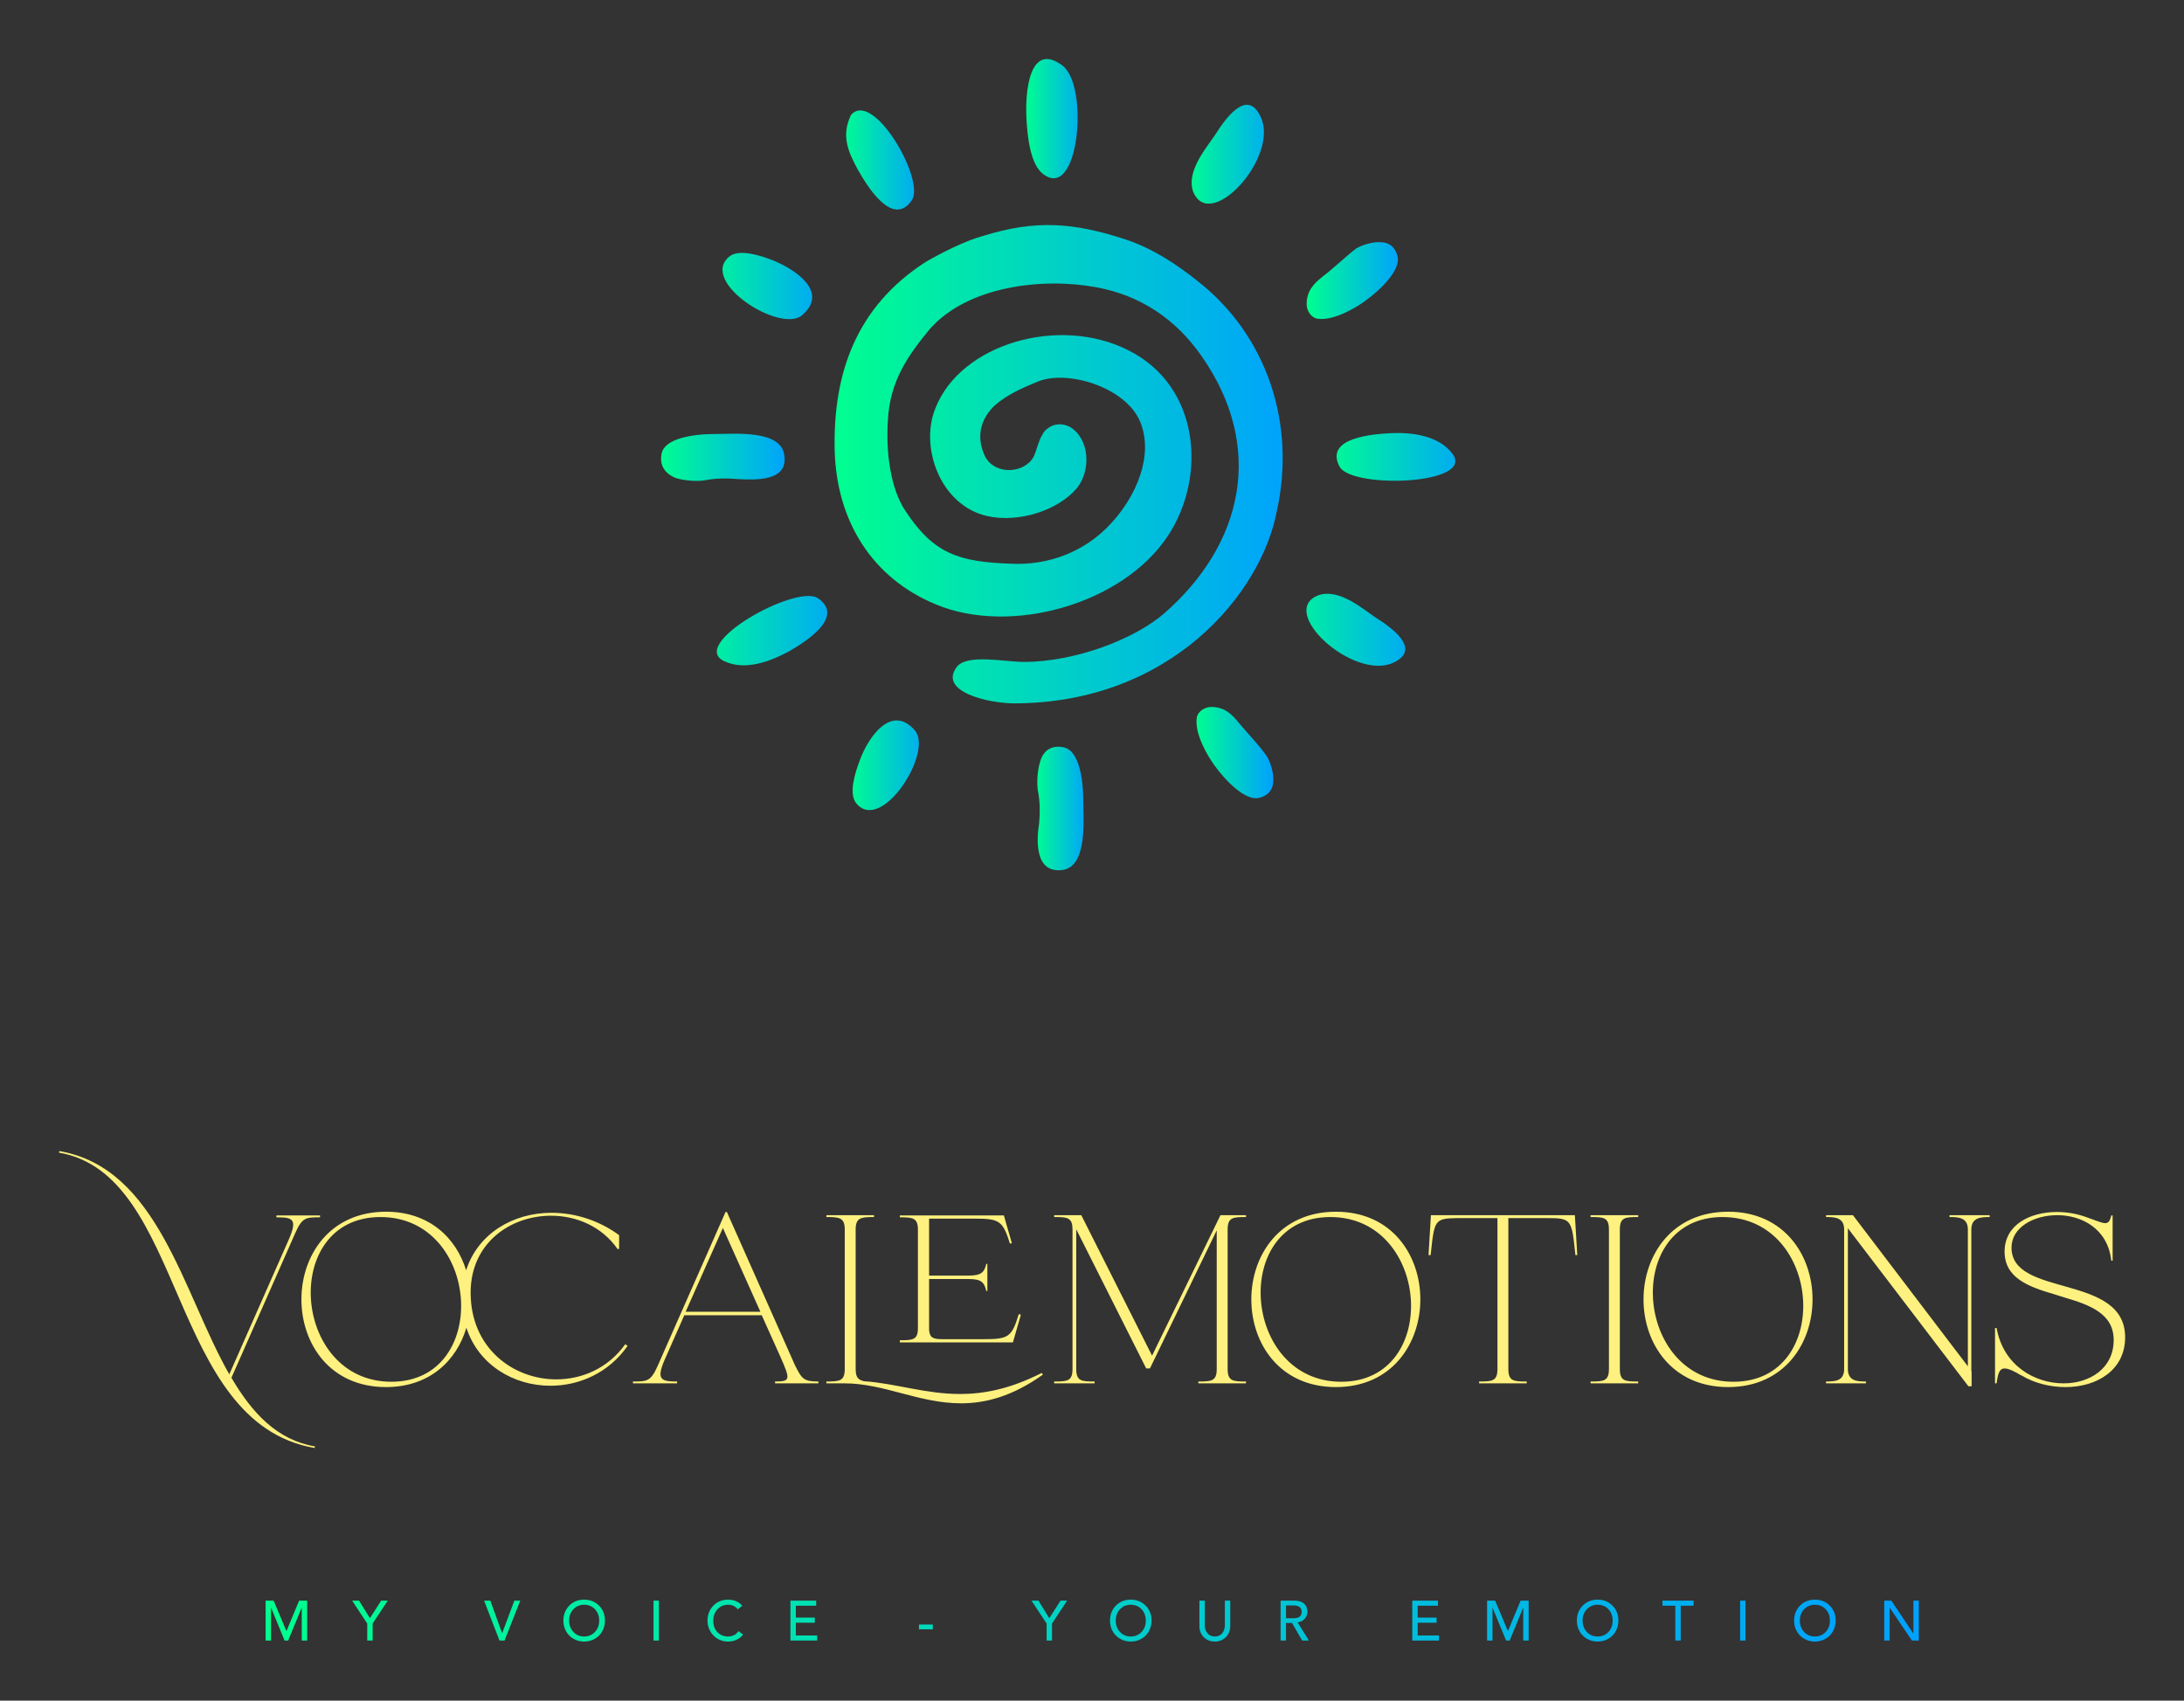 
        <svg xmlns="http://www.w3.org/2000/svg" xmlns:xlink="http://www.w3.org/1999/xlink" version="1.1" width="3171.429" 
        height="2469.39" viewBox="0 -154.286 3171.429 2469.39">
			
			<rect x="0" y="-154.286" width="3171.429" height="2469.39" fill="#333333" stroke="none"/>
			
			<g transform="scale(8.571) translate(10, 10)">
				<defs id="SvgjsDefs1785"><linearGradient id="SvgjsLinearGradient1792"><stop id="SvgjsStop1793" stop-color="#00ff8f" offset="0"></stop><stop id="SvgjsStop1794" stop-color="#00a1ff" offset="1"></stop></linearGradient><linearGradient id="SvgjsLinearGradient1795"><stop id="SvgjsStop1796" stop-color="#00ff8f" offset="0"></stop><stop id="SvgjsStop1797" stop-color="#00a1ff" offset="1"></stop></linearGradient></defs><g id="SvgjsG1786" featureKey="ZxbabI-0" transform="matrix(1.526,0,0,1.526,92.957,-25.584)" fill="url(#SvgjsLinearGradient1792)"><path xmlns="http://www.w3.org/2000/svg" d="M65.6,29.7c-2.5-2-5.1-3.7-8.1-4.7c-5.8-1.9-10-2.2-15.8-0.4c-1.9,0.5-4.7,1.9-6.4,2.9c-7.6,4.9-10.3,12.2-10.1,20.9  c0.2,7.9,4.2,14.2,11.2,17.1c8.3,3.5,20.8,0,25.8-7.6c4.3-6.5,3.6-16.6-4.4-20.6c-7.7-3.9-18.6-0.7-21.4,6.4  c-1.8,4.3,0.5,10.8,5.7,12c3.5,0.8,7.9-0.6,10-3.1c1.6-2,1.4-5.5-0.8-6.8c-0.6-0.3-1.3-0.4-2-0.1c-0.4,0.2-0.8,0.5-1,0.9  c-0.5,0.8-0.6,1.6-1,2.5c-1,1.9-4.3,2.1-5.4,0c-1.1-2.3-0.4-4.3,1.1-5.7c1.4-1.2,3-1.9,4.7-2.6c3.3-1.4,9.8,0.6,11.4,4.4  c1.6,3.8-0.5,8.4-3.2,11.3c-2.9,3.2-7,4.7-11.1,4.5c-5.8-0.2-8.6-1.1-11.7-5.8c-1.8-2.6-2.2-6.9-2-10c0.2-4.6,2.4-7.5,4.7-10.3  c4.2-4.7,12.4-5.7,18.4-4.6c5,0.9,8.9,3.6,11.7,7.6c7.1,10.1,4.7,20.9-4.1,28.6c-3.2,2.8-9.8,5.4-15.6,5.4c-2.1,0-6.2-0.9-7.4,0.5  c-2.2,2.8,3.5,4.1,6.3,4.1c17.4,0,27.5-12.2,29.2-21.4C76.4,45.6,73.3,35.8,65.6,29.7z"></path><path xmlns="http://www.w3.org/2000/svg" d="M50.5,95c2.8-0.4,2.3-5.6,2.3-7.7c0-2.5-0.5-5.5-2.1-5.9c-1.3-0.3-2.3,0.2-2.7,1.6c-0.3,1-0.4,2.5-0.2,3.4  c0.2,1.1,0.2,2.3,0.1,3.4C47.6,91.7,47.4,95.4,50.5,95z"></path><path xmlns="http://www.w3.org/2000/svg" d="M28,82.8c-0.5,1.3-1.3,3.7-0.4,4.8c2.8,3.4,8.6-5.7,6.5-8.1C31.5,76.5,28.9,80.3,28,82.8z"></path><path xmlns="http://www.w3.org/2000/svg" d="M12.9,71.8c2.3,1.1,5,0.1,7.1-1c1.4-0.8,6.6-3.8,3.3-6C20.8,63.3,9,69.9,12.9,71.8z"></path><path xmlns="http://www.w3.org/2000/svg" d="M70.1,78.7c-0.8-1-1.6-1.8-3.1-1.8c-0.7,0-1.5,0.5-1.6,1.2c-0.2,1.5,0.7,3.3,1.5,4.6c0.8,1.3,3.5,4.7,5.4,4.3  c1.6-0.4,1.6-1.6,1.6-2.1c0-0.8-0.3-1.8-0.7-2.5C72.3,81.1,71.1,79.9,70.1,78.7z"></path><path xmlns="http://www.w3.org/2000/svg" d="M87.2,72c3.3-1.5-0.3-4-1.9-5c-1.5-1-4.1-3.3-6.4-2.5C74.3,66.3,82.8,74,87.2,72z"></path><path xmlns="http://www.w3.org/2000/svg" d="M19.6,48.9c-0.4-2.8-5.6-2.3-7.7-2.3c-2.5,0-5.5,0.5-5.9,2.1C5.7,50,6.3,51,7.6,51.5c1,0.3,2.5,0.4,3.4,0.2  c1.1-0.2,2.3-0.2,3.4-0.1C16.4,51.7,20.1,51.9,19.6,48.9z"></path><path xmlns="http://www.w3.org/2000/svg" d="M18.3,27.3c-1.3-0.5-3.7-1.3-4.8-0.4c-3.4,2.8,5.7,8.6,8.1,6.5C24.6,30.8,20.8,28.3,18.3,27.3z"></path><path xmlns="http://www.w3.org/2000/svg" d="M27,11.2c-1.1,2.3-0.3,4.1,0.8,6.1c0.8,1.4,3.8,6.6,6,3.3C35.2,18.2,29.4,8.3,27,11.2z"></path><path xmlns="http://www.w3.org/2000/svg" d="M93.8,48.8c-1.5-2-4.4-2.4-6.8-2.3c-1.7,0.1-7.6,0.4-5.7,3.8C82.9,52.7,96.3,52.2,93.8,48.8z"></path><path xmlns="http://www.w3.org/2000/svg" d="M46.5,11.7c0.1,1.8,0.4,4.9,1.8,6c4,3.2,5.2-9.7,2.2-12C46.9,3,46.3,8.4,46.5,11.7z"></path><path xmlns="http://www.w3.org/2000/svg" d="M79.4,29.1c-1,0.8-1.8,1.6-1.8,3.1c0,0.7,0.5,1.5,1.2,1.6c1.5,0.2,3.3-0.7,4.6-1.5s4.7-3.5,4.3-5.4  c-0.4-1.6-1.6-1.6-2.1-1.6c-0.8,0-1.8,0.3-2.5,0.7C81.8,27,80.6,28.2,79.4,29.1z"></path><path xmlns="http://www.w3.org/2000/svg" d="M72.5,11.4c-1.5-3.3-4,0.3-5,1.9c-1,1.5-3.3,4.1-2.5,6.4C66.9,24.3,74.6,15.8,72.5,11.4z"></path></g><g id="SvgjsG1787" featureKey="91VAEh-0" transform="matrix(2.254,0,0,2.254,11.719,161.231)" fill="#fef17f"><path d="M7.76 19.6 c1.56 2.66 3.44 4.68 6.28 5.16 l-0.02 0.12 c-11.08 -1.9 -9.62 -20.56 -19.22 -22.2 l0.02 -0.12 c7.44 1.28 9.26 10.6 12.78 16.78 l4.44 -10.06 c0.72 -1.62 0.34 -1.74 -0.9 -1.74 l0 -0.14 l3.28 0 l0 0.14 c-1.06 0 -1.34 0 -1.86 1.18 z M25.42 15.84 c-0.72 2.44 -2.74 4.46 -6.04 4.46 c-8.48 0 -8.48 -13.18 0 -13.18 c3.26 0 5.28 1.98 6.02 4.4 c0.9 -2.78 3.54 -4.32 6.42 -4.32 c1.72 0 3.52 0.54 5.08 1.68 l0 1.04 l-0.12 0 c-1.18 -1.7 -3.1 -2.5 -5 -2.5 c-3.04 0 -6.04 2.04 -6.04 5.78 c0 4.18 3.2 6.52 6.44 6.52 c1.94 0 3.9 -0.84 5.18 -2.64 l0.18 0.12 c-1.42 2.04 -3.64 3 -5.8 3 c-2.74 0 -5.4 -1.54 -6.32 -4.36 z M18.96 7.52 c-7.52 0 -6.68 12.38 0.82 12.38 s6.72 -12.38 -0.82 -12.38 z M40.3 18.3 c-0.62 1.46 -0.22 1.58 0.96 1.58 l0 0.14 l-3.32 0 l0 -0.14 c1.06 0 1.34 0 1.86 -1.18 l5.1 -11.56 l0.1 0 l5.12 11.52 c0.52 1.04 0.66 1.22 1.76 1.22 l0 0.14 l-3.26 0 l0 -0.14 c1.16 0 1.16 -0.14 0.42 -1.82 l-1.42 -3.16 l-5.82 0 z M44.7 8.34 l-2.8 6.3 l5.62 0 z M68.76 19.36 c-2.3 1.64 -4.32 2.16 -6.16 2.16 c-3.14 0 -5.8 -1.5 -8.74 -1.5 l-1.38 0 l0 -0.14 c0.98 0 1.38 -0.02 1.38 -0.94 l0 -10.48 c0 -0.9 -0.4 -0.94 -1.38 -0.94 l0 -0.14 l3.58 0 l0 0.14 c-0.98 0 -1.38 0.04 -1.38 0.94 l0 10.44 c0 0.66 0.16 0.84 0.62 0.96 c2.4 0.16 4.6 0.96 7.24 0.96 c1.78 0 3.76 -0.38 6.12 -1.58 z M66.94 14.82 l0.16 0.04 l-0.6 2.08 l-8.5 0 l0 -0.16 c0.98 0 1.36 -0.02 1.36 -0.92 l0 -7.38 c0 -0.9 -0.38 -0.94 -1.36 -0.94 l0 -0.14 l7.82 0 l0.6 2.08 l-0.14 0.04 c-0.54 -1.7 -0.78 -1.88 -2.6 -1.88 l-3.48 0 l0 4.28 l2.96 0 c0.92 0 1.18 -0.2 1.34 -0.88 l0.08 0 l0 2.04 l-0.08 0 c-0.16 -0.7 -0.42 -0.9 -1.34 -0.9 l-2.96 0 l0 3.82 c0.04 0.62 0.34 0.7 1 0.7 l3.16 0 c1.82 0 2.06 -0.18 2.58 -1.88 z M71.26 18.94 c0 0.92 0.4 0.94 1.38 0.94 l0 0.14 l-3.04 0 l0 -0.14 c0.98 0 1.38 -0.02 1.38 -0.94 l0 -10.48 c0 -0.92 -0.4 -0.94 -1.38 -0.94 l0 -0.14 l2.04 0 l5.32 10.56 l5.14 -10.56 l1.92 0 l0 0.14 c-0.98 0 -1.38 0.02 -1.38 0.94 l0 10.48 c0 0.92 0.4 0.94 1.38 0.94 l0 0.14 l-3.58 0 l0 -0.14 c0.98 0 1.38 -0.02 1.38 -0.94 l0 -10.42 l-5.02 10.38 l-0.28 0 l-5.26 -10.46 l0 10.5 z M90.78 7.12 c8.46 0 8.46 13.18 0 13.18 c-8.48 0 -8.48 -13.18 0 -13.18 z M90.36 7.52 c-7.52 0 -6.68 12.38 0.82 12.38 s6.72 -12.38 -0.82 -12.38 z M103.74 18.94 c0 0.92 0.4 0.94 1.38 0.94 l0 0.14 l-3.58 0 l0 -0.14 c0.98 0 1.38 -0.02 1.38 -0.94 l0 -11.34 l-2.98 0 c-1.76 0.02 -1.76 0.12 -2.04 2.78 l-0.16 0 l0.18 -3 l10.82 0 l0.18 3 l-0.14 0 c-0.28 -2.7 -0.28 -2.78 -2.16 -2.78 l-2.88 0 l0 11.34 z M112.12 18.94 c0 0.92 0.4 0.94 1.38 0.94 l0 0.14 l-3.58 0 l0 -0.14 c0.98 0 1.38 -0.02 1.38 -0.94 l0 -10.48 c0 -0.92 -0.4 -0.94 -1.38 -0.94 l0 -0.14 l3.58 0 l0 0.14 c-0.98 0 -1.38 0.02 -1.38 0.94 l0 10.48 z M120.26 7.12 c8.46 0 8.46 13.18 0 13.18 c-8.48 0 -8.48 -13.18 0 -13.18 z M119.84 7.52 c-7.52 0 -6.68 12.38 0.82 12.38 s6.72 -12.38 -0.82 -12.38 z M138.54 19.1 l0.02 0 l0 1.14 l-0.24 0 l-9.06 -11.88 l0 10.58 c0 0.92 0.72 0.94 1.36 0.94 l0 0.14 l-3 0 l0 -0.14 c0.66 0 1.36 -0.02 1.36 -0.94 l0 -10.48 c0 -0.92 -0.72 -0.94 -1.36 -0.94 l0 -0.14 l2.02 0 l8.64 11.36 l0 -10.28 c0 -0.92 -0.74 -0.94 -1.38 -0.94 l0 -0.14 l3.02 0 l0 0.14 c-0.64 0 -1.38 0.02 -1.38 0.94 l0 10.64 z M150.1 16.56 c0 2.48 -2.14 3.74 -4.48 3.74 c-1.14 0 -2.32 -0.28 -3.32 -0.88 l0.02 0.02 c-0.6 -0.36 -1 -0.54 -1.28 -0.54 c-0.38 0 -0.5 0.36 -0.6 1.12 l-0.12 0 l0 -4.16 l0.12 0 c0.5 2.82 2.86 4.16 5.04 4.16 c1.96 0 3.76 -1.12 3.76 -3.26 c0 -1.98 -1.8 -2.64 -3.72 -3.2 l-0.76 -0.24 c-1.92 -0.56 -3.72 -1.22 -3.72 -3.2 c0 -2.02 1.9 -2.98 3.94 -2.98 c0.76 0 1.54 0.14 2.24 0.4 c0.7 0.24 1.12 0.44 1.38 0.44 c0.24 0 0.36 -0.16 0.46 -0.58 l0.1 0 l0 3.4 l-0.1 0 c-0.26 -2.4 -2.22 -3.42 -4.06 -3.42 c-1.78 0 -3.44 0.92 -3.44 2.44 c0 3.78 8.54 1.92 8.54 6.74 z"></path></g><g id="SvgjsG1788" featureKey="iMTlXc-0" transform="matrix(0.477,0,0,0.477,34.199,240.387)" fill="url(#SvgjsLinearGradient1795)"><path d="M4.54 5.84 l4.5 10.72 l0.08 0 l4.46 -10.72 l2.86 0 l0 14.16 l-1.92 0 l0 -11.64 l-0.04 0 l-4.78 11.64 l-1.28 0 l-4.78 -11.64 l-0.04 0 l0 11.64 l-1.92 0 l0 -14.16 l2.86 0 z M34.876 5.84 l3.86 6.22 l3.98 -6.22 l2.34 0 l-5.36 8.12 l0 6.04 l-1.92 0 l0 -6.04 l-5.36 -8.12 l2.46 0 z M81.508 5.84 l4.16 11.52 l0.04 0 l4.32 -11.52 l2.1 0 l-5.58 14.16 l-1.8 0 l-5.46 -14.16 l2.22 0 z M114.824 5.48 c2.107 0 3.863 0.7 5.27 2.1 s2.11 3.18 2.11 5.34 c0 1.373 -0.313 2.63 -0.94 3.77 s-1.51 2.037 -2.65 2.69 s-2.403 0.98 -3.79 0.98 c-1.373 0 -2.627 -0.323 -3.76 -0.97 s-2.02 -1.54 -2.66 -2.68 s-0.96 -2.403 -0.96 -3.79 c0 -2.107 0.69 -3.873 2.07 -5.3 s3.15 -2.14 5.31 -2.14 z M109.484 12.92 c0 1.6 0.5 2.94 1.5 4.02 s2.28 1.62 3.84 1.62 c1.533 0 2.807 -0.533 3.82 -1.6 s1.52 -2.413 1.52 -4.04 c0 -1.613 -0.5 -2.957 -1.5 -4.03 s-2.287 -1.61 -3.86 -1.61 c-1.52 0 -2.787 0.533 -3.8 1.6 s-1.52 2.413 -1.52 4.04 z M141.38 5.84 l0 14.16 l-1.92 0 l0 -14.16 l1.92 0 z M166.016 5.48 c1 0 1.937 0.187 2.81 0.56 s1.59 0.92 2.15 1.64 l-1.6 1.22 c-0.867 -1.08 -2.007 -1.62 -3.42 -1.62 c-1.533 0 -2.797 0.547 -3.79 1.64 s-1.49 2.467 -1.49 4.12 c0 1.6 0.49 2.92 1.47 3.96 s2.25 1.56 3.81 1.56 s2.793 -0.633 3.7 -1.9 l1.62 1.22 c-0.56 0.747 -1.307 1.347 -2.24 1.8 s-1.973 0.68 -3.12 0.68 c-1.36 0 -2.593 -0.33 -3.7 -0.99 s-1.98 -1.567 -2.62 -2.72 s-0.96 -2.363 -0.96 -3.63 c0 -2.187 0.687 -3.99 2.06 -5.41 s3.147 -2.13 5.32 -2.13 z M197.232 5.84 l0 1.8 l-7.22 0 l0 4.22 l6.72 0 l0 1.8 l-6.72 0 l0 4.54 l7.58 0 l0 1.8 l-9.5 0 l0 -14.16 l9.14 0 z M238.664 14.32 l0 1.68 l-4.92 0 l0 -1.68 l4.92 0 z M276.176 5.84 l3.86 6.22 l3.98 -6.22 l2.34 0 l-5.36 8.12 l0 6.04 l-1.92 0 l0 -6.04 l-5.36 -8.12 l2.46 0 z M308.972 5.48 c2.107 0 3.863 0.7 5.27 2.1 s2.11 3.18 2.11 5.34 c0 1.373 -0.313 2.63 -0.94 3.77 s-1.51 2.037 -2.65 2.69 s-2.403 0.98 -3.79 0.98 c-1.373 0 -2.627 -0.323 -3.76 -0.97 s-2.02 -1.54 -2.66 -2.68 s-0.96 -2.403 -0.96 -3.79 c0 -2.107 0.69 -3.873 2.07 -5.3 s3.15 -2.14 5.31 -2.14 z M303.632 12.92 c0 1.6 0.5 2.94 1.5 4.02 s2.28 1.62 3.84 1.62 c1.533 0 2.807 -0.533 3.82 -1.6 s1.52 -2.413 1.52 -4.04 c0 -1.613 -0.5 -2.957 -1.5 -4.03 s-2.287 -1.61 -3.86 -1.61 c-1.52 0 -2.787 0.533 -3.8 1.6 s-1.52 2.413 -1.52 4.04 z M335.268 5.84 l0 8.74 c0 1.16 0.323 2.113 0.97 2.86 s1.51 1.12 2.59 1.12 s1.943 -0.373 2.59 -1.12 s0.97 -1.7 0.97 -2.86 l0 -8.74 l1.92 0 l0 9.06 c0 0.973 -0.23 1.883 -0.69 2.73 s-1.113 1.513 -1.96 2 s-1.79 0.73 -2.83 0.73 c-1.6 0 -2.913 -0.523 -3.94 -1.57 s-1.54 -2.343 -1.54 -3.89 l0 -9.06 l1.92 0 z M367.264 5.84 c1.387 0 2.473 0.347 3.26 1.04 s1.18 1.667 1.18 2.92 c0 0.947 -0.323 1.773 -0.97 2.48 s-1.477 1.127 -2.49 1.26 l-0.02 0 l4.02 6.46 l-2.4 0 l-3.6 -6.24 l-2.14 0 l0 6.24 l-1.92 0 l0 -14.16 l5.08 0 z M366.704 12.08 c1 0 1.743 -0.183 2.23 -0.55 s0.73 -0.943 0.73 -1.73 c0 -1.52 -0.987 -2.28 -2.96 -2.28 l-2.6 0 l0 4.56 l2.6 0 z M418.096 5.84 l0 1.8 l-7.22 0 l0 4.22 l6.72 0 l0 1.8 l-6.72 0 l0 4.54 l7.58 0 l0 1.8 l-9.5 0 l0 -14.16 l9.14 0 z M438.392 5.84 l4.5 10.72 l0.08 0 l4.46 -10.72 l2.86 0 l0 14.16 l-1.92 0 l0 -11.64 l-0.04 0 l-4.78 11.64 l-1.28 0 l-4.78 -11.64 l-0.04 0 l0 11.64 l-1.92 0 l0 -14.16 l2.86 0 z M474.788 5.48 c2.107 0 3.863 0.7 5.27 2.1 s2.11 3.18 2.11 5.34 c0 1.373 -0.313 2.63 -0.94 3.77 s-1.51 2.037 -2.65 2.69 s-2.403 0.98 -3.79 0.98 c-1.373 0 -2.627 -0.323 -3.76 -0.97 s-2.02 -1.54 -2.66 -2.68 s-0.96 -2.403 -0.96 -3.79 c0 -2.107 0.69 -3.873 2.07 -5.3 s3.15 -2.14 5.31 -2.14 z M469.448 12.92 c0 1.6 0.5 2.94 1.5 4.02 s2.28 1.62 3.84 1.62 c1.533 0 2.807 -0.533 3.82 -1.6 s1.52 -2.413 1.52 -4.04 c0 -1.613 -0.5 -2.957 -1.5 -4.03 s-2.287 -1.61 -3.86 -1.61 c-1.52 0 -2.787 0.533 -3.8 1.6 s-1.52 2.413 -1.52 4.04 z M508.864 5.84 l0 1.8 l-4.56 0 l0 12.36 l-1.92 0 l0 -12.36 l-4.56 0 l0 -1.8 l11.04 0 z M527.32 5.84 l0 14.16 l-1.92 0 l0 -14.16 l1.92 0 z M551.956 5.48 c2.107 0 3.863 0.7 5.27 2.1 s2.11 3.18 2.11 5.34 c0 1.373 -0.313 2.63 -0.94 3.77 s-1.51 2.037 -2.65 2.69 s-2.403 0.98 -3.79 0.98 c-1.373 0 -2.627 -0.323 -3.76 -0.97 s-2.02 -1.54 -2.66 -2.68 s-0.96 -2.403 -0.96 -3.79 c0 -2.107 0.69 -3.873 2.07 -5.3 s3.15 -2.14 5.31 -2.14 z M546.616 12.92 c0 1.6 0.5 2.94 1.5 4.02 s2.28 1.62 3.84 1.62 c1.533 0 2.807 -0.533 3.82 -1.6 s1.52 -2.413 1.52 -4.04 c0 -1.613 -0.5 -2.957 -1.5 -4.03 s-2.287 -1.61 -3.86 -1.61 c-1.52 0 -2.787 0.533 -3.8 1.6 s-1.52 2.413 -1.52 4.04 z M579.112 5.84 l7.8 11.64 l0.04 0 l0 -11.64 l1.92 0 l0 14.16 l-2.44 0 l-7.88 -11.64 l-0.04 0 l0 11.64 l-1.92 0 l0 -14.16 l2.52 0 z"></path></g>
			</g>
		</svg>
	